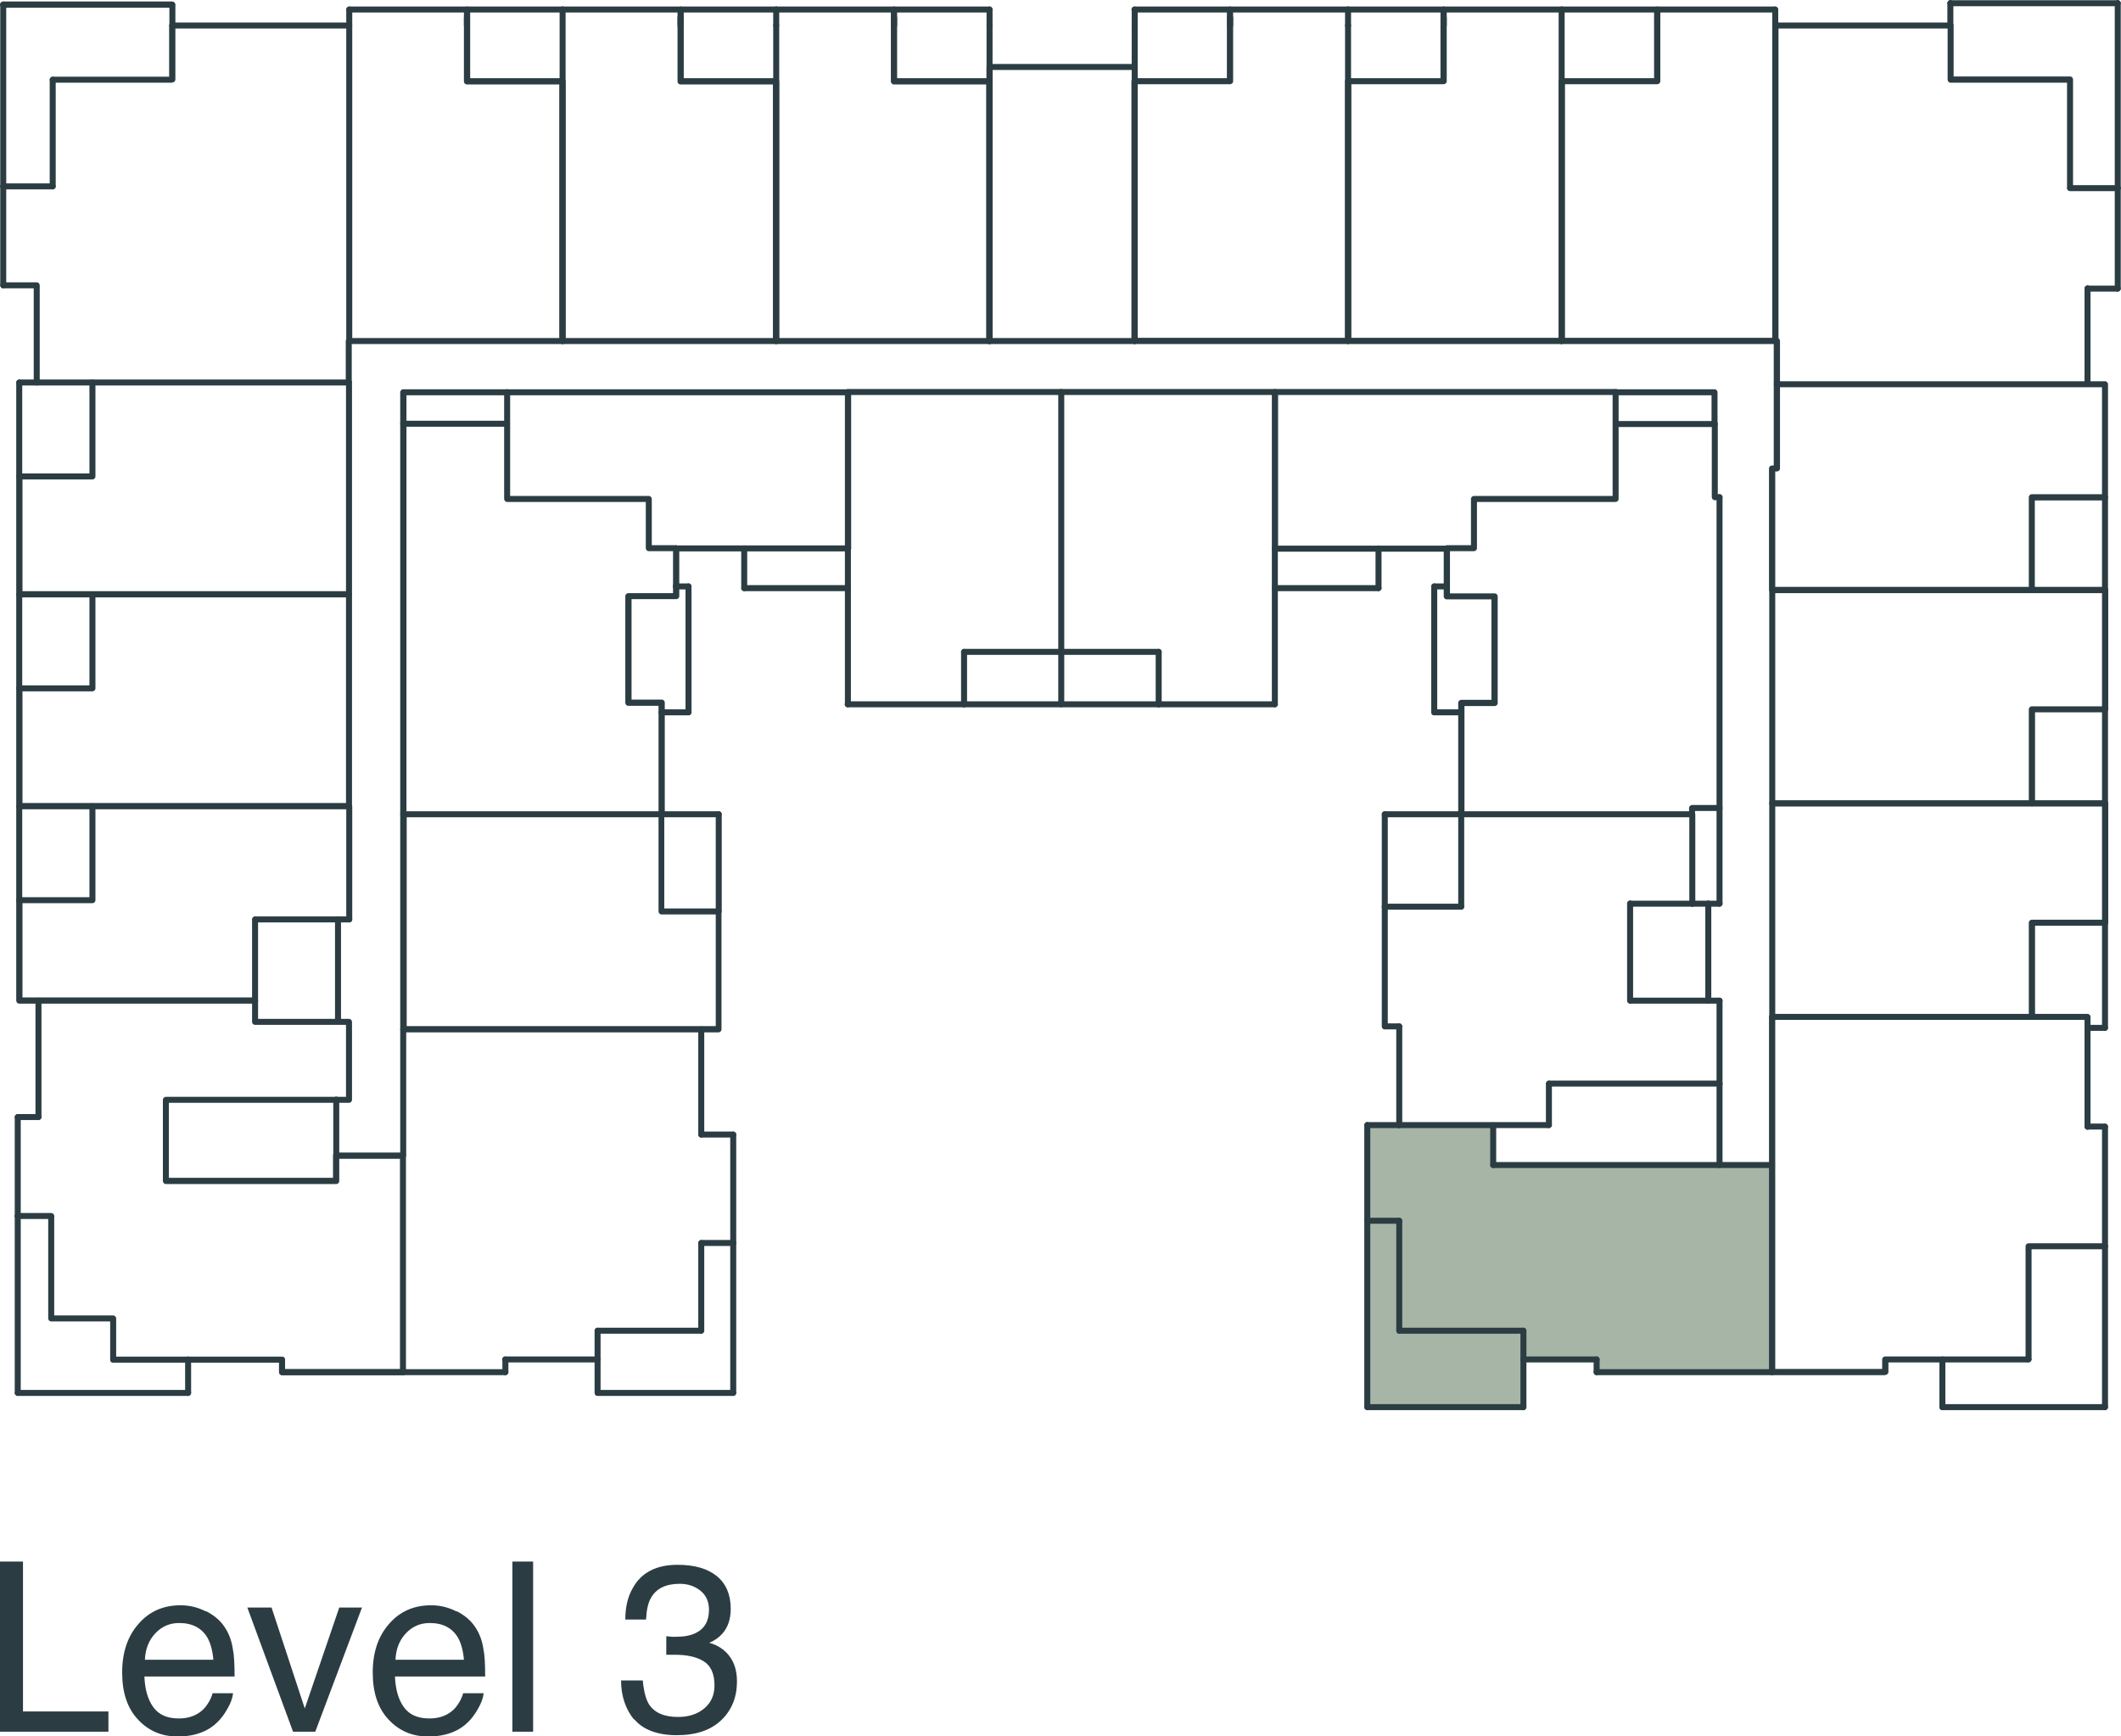 <?xml version="1.0" encoding="UTF-8"?> <svg xmlns="http://www.w3.org/2000/svg" id="Layer_2" viewBox="0 0 84.9 69.49"><defs><style> .cls-1 { fill: #2b3d43; } .cls-2 { fill: #a7b5a7; fill-rule: evenodd; } </style></defs><g id="Layer_1-2" data-name="Layer_1"><polygon class="cls-2" points="60.98 56.31 60.98 53.25 56.01 53.25 56.01 48.85 54.73 48.85 54.73 56.31 60.98 56.31"></polygon><polygon class="cls-2" points="60.98 53.25 60.98 54.4 63.91 54.4 63.91 54.91 70.93 54.91 70.93 46.62 59.77 46.62 59.77 45.03 54.73 45.03 54.73 48.85 56.01 48.85 56.01 53.25 60.98 53.25"></polygon><path class="cls-1" d="M81.2,54.53c-.07,0-.12-.06-.12-.12v-4.53c0-.07.06-.12.12-.12h3.06c.07,0,.12.06.12.12s-.06.12-.12.12h-2.94v4.4c0,.07-.06.12-.12.12Z"></path><path class="cls-1" d="M75.46,55.04h-4.53c-.07,0-.12-.06-.12-.12v-14.22c0-.07.06-.12.12-.12h12.63c.07,0,.12.06.12.12v4.4c0,.07-.06.12-.12.12s-.12-.06-.12-.12v-4.28h-12.38v13.97h4.28v-.38c0-.07.06-.12.12-.12h5.74c.07,0,.12.06.12.12s-.06.12-.12.12h-5.61v.38c0,.07-.06.12-.12.12Z"></path><path class="cls-1" d="M81.33,40.81c-.07,0-.12-.06-.12-.12v-3.76c0-.07.06-.12.12-.12h2.81v-4.53h-13.08v8.42c0,.07-.06.12-.12.12s-.12-.06-.12-.12v-8.55c0-.07.06-.12.12-.12h13.33c.07,0,.12.06.12.12v4.78c0,.07-.06.12-.12.12h-2.81v3.64c0,.07-.06.12-.12.12Z"></path><path class="cls-1" d="M81.33,32.27c-.07,0-.12-.06-.12-.12v-3.76c0-.07.06-.12.12-.12h2.81v-4.53h-13.08v8.42c0,.07-.06.12-.12.12s-.12-.06-.12-.12v-8.55c0-.07.06-.12.12-.12h13.33c.07,0,.12.06.12.12v4.78c0,.07-.06.12-.12.12h-2.81v3.64c0,.07-.06.12-.12.12Z"></path><path class="cls-1" d="M70.93,23.72c-.07,0-.12-.06-.12-.12v-4.85c0-.07.06-.12.12-.12h.07v-3.25c0-.07.06-.12.12-.12h13.14c.07,0,.12.06.12.12v4.53c0,.07-.06.12-.12.12h-2.81v3.51c0,.07-.06.12-.12.12s-.12-.06-.12-.12v-3.64c0-.07.06-.12.12-.12h2.81v-4.28h-12.89v3.25c0,.07-.06.12-.12.12h-.07v4.72c0,.07-.06.12-.12.12Z"></path><path class="cls-1" d="M83.56,15.49c-.07,0-.12-.06-.12-.12v-3.83c0-.07.06-.12.12-.12s.12.06.12.12v3.83c0,.07-.06.12-.12.12Z"></path><path class="cls-1" d="M71.12,15.49c-.07,0-.12-.06-.12-.12v-1.61s-.06-.06-.06-.11V1.02c0-.07.06-.12.12-.12h7.02c.07,0,.12.06.12.12v2.04h4.66c.07,0,.12.06.12.12v4.34c0,.07-.06.12-.12.12s-.12-.06-.12-.12V3.31h-4.66c-.07,0-.12-.06-.12-.12V1.14h-6.77v12.39s.06.06.06.11v1.72c0,.07-.06.12-.12.12Z"></path><path class="cls-1" d="M84.77.25h-6.7c-.07,0-.12-.06-.12-.12s.06-.12.12-.12h6.7c.07,0,.12.06.12.12s-.06.12-.12.12Z"></path><path class="cls-1" d="M78.07,1.14c-.07,0-.12-.06-.12-.12V.12c0-.07.06-.12.12-.12s.12.06.12.12v.89c0,.07-.06.12-.12.12Z"></path><path class="cls-1" d="M84.77,7.65c-.07,0-.12-.06-.12-.12V.12c0-.07.06-.12.12-.12s.12.06.12.12v7.4c0,.07-.06.12-.12.12Z"></path><path class="cls-1" d="M84.26,56.44c-.07,0-.12-.06-.12-.12v-6.44c0-.07.06-.12.12-.12s.12.06.12.12v6.44c0,.07-.06.12-.12.12Z"></path><path class="cls-1" d="M77.75,56.44c-.07,0-.12-.06-.12-.12v-1.91c0-.07.06-.12.12-.12s.12.06.12.12v1.91c0,.07-.06.12-.12.12Z"></path><path class="cls-1" d="M84.26,56.44h-6.51c-.07,0-.12-.06-.12-.12s.06-.12.12-.12h6.51c.07,0,.12.06.12.12s-.06.12-.12.12Z"></path><path class="cls-1" d="M45.42,13.77h-5.8c-.07,0-.12-.06-.12-.12s.06-.12.12-.12h5.8c.07,0,.12.06.12.12s-.06.12-.12.12Z"></path><path class="cls-1" d="M39.61,13.77c-.07,0-.12-.06-.12-.12V2.68c0-.07.06-.12.12-.12s.12.06.12.12v10.97c0,.07-.06.12-.12.12Z"></path><path class="cls-1" d="M45.42,2.8h-5.8c-.07,0-.12-.06-.12-.12s.06-.12.12-.12h5.8c.07,0,.12.06.12.12s-.06.12-.12.12Z"></path><path class="cls-1" d="M22.52,13.77c-.07,0-.12-.06-.12-.12V.38c0-.07.06-.12.12-.12s.12.06.12.12v13.27c0,.07-.06.12-.12.12Z"></path><path class="cls-1" d="M22.52,13.77h-8.55c-.07,0-.12-.06-.12-.12s.06-.12.12-.12h8.42V3.38h-3.7c-.07,0-.12-.06-.12-.12V.5h-4.59c-.07,0-.12-.06-.12-.12s.06-.12.12-.12h4.72c.07,0,.12.06.12.12v2.75h3.7c.07,0,.12.06.12.12v10.4c0,.07-.06.12-.12.12Z"></path><path class="cls-1" d="M13.98,13.77c-.07,0-.12-.06-.12-.12V1.02c0-.07.06-.12.12-.12s.12.06.12.12v12.63c0,.07-.06.12-.12.12Z"></path><path class="cls-1" d="M18.69,1.14c-.07,0-.12-.06-.12-.12v-.32c0-.07.06-.12.12-.12s.12.06.12.12v.32c0,.07-.06.12-.12.12Z"></path><path class="cls-1" d="M22.52.5h-3.83c-.07,0-.12-.06-.12-.12s.06-.12.12-.12h3.83c.07,0,.12.06.12.12s-.06.12-.12.12Z"></path><path class="cls-1" d="M6.9,3.31H2.11c-.07,0-.12-.06-.12-.12s.06-.12.12-.12h4.66V1.02c0-.07.06-.12.12-.12h7.08c.07,0,.12.06.12.12s-.06.12-.12.12h-6.95v2.04c0,.07-.06.12-.12.12Z"></path><path class="cls-1" d="M13.98,15.43H1.47c-.07,0-.12-.06-.12-.12v-3.77H.13c-.07,0-.12-.06-.12-.12s.06-.12.12-.12h1.34c.07,0,.12.06.12.12v3.77h12.25v-1.53c0-.07.06-.12.12-.12s.12.06.12.12v1.66c0,.07-.06.12-.12.12Z"></path><path class="cls-1" d="M6.9,1.14c-.07,0-.12-.06-.12-.12V.19c0-.07.06-.12.12-.12s.12.06.12.12v.83c0,.07-.06.12-.12.12Z"></path><path class="cls-1" d="M6.9.31H.13C.07.31,0,.26,0,.19S.07.06.13.06h6.76c.07,0,.12.06.12.12s-.06.12-.12.12Z"></path><path class="cls-1" d="M13.98,23.91H.77c-.07,0-.12-.06-.12-.12v-4.72c0-.07.06-.12.12-.12h2.81v-3.64c0-.07.06-.12.12-.12s.12.06.12.12v3.76c0,.07-.06.12-.12.12H.9v4.47h12.95v-8.36c0-.07.06-.12.12-.12s.12.06.12.12v8.48c0,.07-.06.12-.12.12Z"></path><path class="cls-1" d="M13.98,32.39H.77c-.07,0-.12-.06-.12-.12v-4.72c0-.07.06-.12.12-.12h2.81v-3.64c0-.07.06-.12.12-.12s.12.06.12.12v3.76c0,.07-.06.12-.12.12H.9v4.47h12.95v-8.36c0-.07.06-.12.12-.12s.12.06.12.12v8.48c0,.07-.06.12-.12.12Z"></path><path class="cls-1" d="M13.98,36.92c-.07,0-.12-.06-.12-.12v-4.53c0-.07.06-.12.12-.12s.12.06.12.12v4.53c0,.07-.06.12-.12.12Z"></path><path class="cls-1" d="M10.21,40.17H.77c-.07,0-.12-.06-.12-.12v-4.02c0-.07.06-.12.12-.12h2.81v-3.64c0-.07.06-.12.12-.12s.12.06.12.12v3.76c0,.07-.06.12-.12.12H.9v3.77h9.31c.07,0,.12.06.12.12s-.06.12-.12.12Z"></path><path class="cls-1" d="M10.21,40.17c-.07,0-.12-.06-.12-.12v-3.25c0-.07.06-.12.12-.12s.12.06.12.12v3.25c0,.07-.06.12-.12.12Z"></path><path class="cls-1" d="M13.98,36.92h-3.76c-.07,0-.12-.06-.12-.12s.06-.12.12-.12h3.76c.07,0,.12.06.12.12s-.06.12-.12.12Z"></path><path class="cls-1" d="M1.54,44.83c-.07,0-.12-.06-.12-.12v-4.66c0-.07.06-.12.12-.12s.12.06.12.12v4.66c0,.07-.06.12-.12.12Z"></path><path class="cls-1" d="M16.14,55.04h-4.85c-.07,0-.12-.06-.12-.12v-.38h-6.64c-.07,0-.12-.06-.12-.12v-1.53h-2.36c-.07,0-.12-.06-.12-.12v-4.08c0-.07.06-.12.12-.12s.12.06.12.12v3.96h2.36c.07,0,.12.06.12.12v1.53h6.64c.07,0,.12.06.12.12v.38h4.6v-8.42h-2.43v.89c0,.07-.06.12-.12.12h-6.82c-.07,0-.12-.06-.12-.12v-3.25c0-.07.06-.12.12-.12h7.21v-2.88h-3.64c-.07,0-.12-.06-.12-.12v-.83c0-.07.06-.12.12-.12s.12.06.12.12v.71h3.64c.07,0,.12.06.12.12v3.12c0,.07-.06.12-.12.12h-7.21v3h6.57v-.89c0-.07.06-.12.12-.12h2.68c.07,0,.12.06.12.12v8.67c0,.07-.06.12-.12.12Z"></path><path class="cls-1" d="M13.46,46.36c-.07,0-.12-.06-.12-.12v-2.23c0-.07.06-.12.12-.12s.12.06.12.12v2.23c0,.07-.06.12-.12.12Z"></path><path class="cls-1" d="M16.14,46.36c-.07,0-.12-.06-.12-.12v-5.04c0-.07.06-.12.12-.12s.12.06.12.12v5.04c0,.07-.06.12-.12.12Z"></path><path class="cls-1" d="M16.14,55.04h-4.85c-.07,0-.12-.06-.12-.12v-.38h-6.64c-.07,0-.12-.06-.12-.12s.06-.12.12-.12h6.76c.07,0,.12.06.12.12v.38h4.72c.07,0,.12.06.12.12s-.06.12-.12.12Z"></path><path class="cls-1" d="M20.23,55.04h-4.08c-.07,0-.12-.06-.12-.12s.06-.12.12-.12h4.08c.07,0,.12.06.12.12s-.06.12-.12.12Z"></path><path class="cls-1" d="M20.23,55.04c-.07,0-.12-.06-.12-.12v-.51c0-.07.06-.12.12-.12s.12.06.12.12v.51c0,.07-.06.12-.12.12Z"></path><path class="cls-1" d="M23.92,54.53h-3.7c-.07,0-.12-.06-.12-.12s.06-.12.12-.12h3.7c.07,0,.12.06.12.12s-.06.12-.12.12Z"></path><path class="cls-1" d="M23.92,54.53c-.07,0-.12-.06-.12-.12v-1.15c0-.07.06-.12.12-.12s.12.06.12.12v1.15c0,.07-.06.12-.12.12Z"></path><path class="cls-1" d="M28.07,53.38h-4.15c-.07,0-.12-.06-.12-.12s.06-.12.12-.12h4.15c.07,0,.12.06.12.12s-.06.12-.12.12Z"></path><path class="cls-1" d="M28.07,53.38c-.07,0-.12-.06-.12-.12v-3.51c0-.07.06-.12.12-.12s.12.06.12.12v3.51c0,.07-.06.12-.12.12Z"></path><path class="cls-1" d="M28.77,41.32h-12.63c-.07,0-.12-.06-.12-.12v-8.61c0-.07.06-.12.12-.12h10.33c.07,0,.12.06.12.12v3.77h2.17c.07,0,.12.06.12.12v4.72c0,.07-.06.12-.12.12ZM16.27,41.07h12.38v-4.47h-2.17c-.07,0-.12-.06-.12-.12v-3.77h-10.08v8.36Z"></path><path class="cls-1" d="M26.48,32.71c-.07,0-.12-.06-.12-.12v-4.34h-1.21c-.07,0-.12-.06-.12-.12v-4.27c0-.07.06-.12.12-.12h1.79v-1.79c0-.07.06-.12.12-.12h6.89c.07,0,.12.06.12.12s-.06.12-.12.12h-6.76v1.79c0,.07-.06.12-.12.12h-1.79v4.02h1.21c.07,0,.12.06.12.12v4.46c0,.07-.06.12-.12.12Z"></path><path class="cls-1" d="M27.05,22.06h-1.08c-.07,0-.12-.06-.12-.12v-1.85h-5.55c-.07,0-.12-.06-.12-.12v-4.27c0-.07.06-.12.12-.12s.12.06.12.12v4.15h5.55c.07,0,.12.06.12.12v1.85h.96c.07,0,.12.06.12.12s-.06.12-.12.12Z"></path><path class="cls-1" d="M16.14,32.71c-.07,0-.12-.06-.12-.12v-15.63c0-.07.06-.12.12-.12h4.15c.07,0,.12.06.12.12s-.06.12-.12.12h-4.02v15.5c0,.07-.06.12-.12.12Z"></path><path class="cls-1" d="M16.14,17.09c-.07,0-.12-.06-.12-.12v-1.27c0-.07.06-.12.12-.12h4.15c.07,0,.12.06.12.12s-.06.12-.12.12h-4.02v1.15c0,.07-.06.12-.12.12Z"></path><path class="cls-1" d="M33.94,22.06c-.07,0-.12-.06-.12-.12v-6.12h-13.52c-.07,0-.12-.06-.12-.12s.06-.12.12-.12h13.65c.07,0,.12.06.12.12v6.25c0,.07-.06.12-.12.12Z"></path><path class="cls-1" d="M38.59,28.31c-.07,0-.12-.06-.12-.12v-2.1c0-.07.06-.12.12-.12s.12.06.12.12v2.1c0,.07-.06.12-.12.12Z"></path><path class="cls-1" d="M42.48,26.21h-3.89c-.07,0-.12-.06-.12-.12s.06-.12.12-.12h3.89c.07,0,.12.06.12.12s-.06.12-.12.12Z"></path><path class="cls-1" d="M42.48,26.21c-.07,0-.12-.06-.12-.12v-10.4c0-.07.06-.12.12-.12s.12.06.12.12v10.4c0,.07-.06.12-.12.12Z"></path><path class="cls-1" d="M13.53,41c-.07,0-.12-.06-.12-.12v-4.08c0-.07.06-.12.12-.12s.12.06.12.12v4.08c0,.07-.06.12-.12.12Z"></path><path class="cls-1" d="M28.07,45.53c-.07,0-.12-.06-.12-.12v-4.21c0-.07.06-.12.12-.12s.12.06.12.12v4.21c0,.07-.06.12-.12.12Z"></path><path class="cls-1" d="M58.49,32.71c-.07,0-.12-.06-.12-.12v-4.46c0-.07.06-.12.12-.12h1.21v-4.02h-1.79c-.07,0-.12-.06-.12-.12v-1.79h-6.76c-.07,0-.12-.06-.12-.12s.06-.12.12-.12h6.89c.07,0,.12.06.12.12v1.79h1.79c.07,0,.12.06.12.12v4.27c0,.07-.06.12-.12.12h-1.21v4.34c0,.07-.06.12-.12.12Z"></path><path class="cls-1" d="M59,22.06h-1.08c-.07,0-.12-.06-.12-.12s.06-.12.12-.12h.96v-1.85c0-.07.06-.12.12-.12h5.55v-4.15c0-.07.06-.12.12-.12s.12.06.12.12v4.27c0,.07-.06.12-.12.12h-5.55v1.85c0,.07-.06.12-.12.12Z"></path><path class="cls-1" d="M68.83,32.46c-.07,0-.12-.06-.12-.12v-12.44c0-.07.06-.12.12-.12s.12.06.12.12v12.44c0,.07-.06.12-.12.12Z"></path><path class="cls-1" d="M68.63,17.09h-3.95c-.07,0-.12-.06-.12-.12s.06-.12.12-.12h3.95c.07,0,.12.06.12.12s-.06.12-.12.12Z"></path><path class="cls-1" d="M68.63,17.09c-.07,0-.12-.06-.12-.12v-1.15h-3.83c-.07,0-.12-.06-.12-.12s.06-.12.12-.12h3.95c.07,0,.12.06.12.12v1.27c0,.07-.06.12-.12.12Z"></path><path class="cls-1" d="M51.03,22.06c-.07,0-.12-.06-.12-.12v-6.25c0-.07.06-.12.12-.12h13.65c.07,0,.12.06.12.12s-.06.12-.12.12h-13.52v6.12c0,.07-.06.12-.12.12Z"></path><path class="cls-1" d="M68.83,20.02h-.19c-.07,0-.12-.06-.12-.12v-2.93c0-.07.06-.12.12-.12s.12.06.12.12v2.81h.07c.07,0,.12.06.12.12s-.06.12-.12.12Z"></path><path class="cls-1" d="M67.74,32.71h-9.25c-.07,0-.12-.06-.12-.12s.06-.12.12-.12h9.12v-.13c0-.07.06-.12.12-.12h1.08c.07,0,.12.06.12.12s-.06.12-.12.12h-.96v.13c0,.07-.06.12-.12.12Z"></path><path class="cls-1" d="M58.49,36.41c-.07,0-.12-.06-.12-.12v-3.8c0-.07.06-.12.12-.12s.12.06.12.12v3.8c0,.07-.06.12-.12.12Z"></path><path class="cls-1" d="M58.49,36.41h-3.06c-.07,0-.12-.06-.12-.12s.06-.12.12-.12h3.06c.07,0,.12.06.12.12s-.06.12-.12.12Z"></path><path class="cls-1" d="M55.43,41.2c-.07,0-.12-.06-.12-.12v-4.78c0-.07.06-.12.12-.12s.12.06.12.12v4.78c0,.07-.06.12-.12.12Z"></path><path class="cls-1" d="M56.01,41.2h-.57c-.07,0-.12-.06-.12-.12s.06-.12.12-.12h.57c.07,0,.12.06.12.12s-.06.12-.12.12Z"></path><path class="cls-1" d="M56.01,45.15c-.07,0-.12-.06-.12-.12v-3.95c0-.07.06-.12.12-.12s.12.06.12.12v3.95c0,.07-.06.12-.12.12Z"></path><path class="cls-1" d="M56.01,53.38c-.07,0-.12-.06-.12-.12v-4.4c0-.07.06-.12.12-.12s.12.06.12.12v4.4c0,.07-.06.12-.12.12Z"></path><path class="cls-1" d="M60.98,53.38h-4.97c-.07,0-.12-.06-.12-.12s.06-.12.12-.12h4.97c.07,0,.12.06.12.12s-.06.12-.12.12Z"></path><path class="cls-1" d="M63.91,55.04c-.07,0-.12-.06-.12-.12v-.51c0-.07.06-.12.12-.12s.12.06.12.12v.51c0,.07-.06.12-.12.12Z"></path><path class="cls-1" d="M70.93,55.04h-7.02c-.07,0-.12-.06-.12-.12s.06-.12.12-.12h7.02c.07,0,.12.06.12.12s-.06.12-.12.12Z"></path><path class="cls-1" d="M70.93,46.75h-11.16c-.07,0-.12-.06-.12-.12s.06-.12.12-.12h11.16c.07,0,.12.06.12.12s-.06.12-.12.12Z"></path><path class="cls-1" d="M68.83,36.29c-.07,0-.12-.06-.12-.12v-3.83c0-.07.06-.12.12-.12s.12.06.12.12v3.83c0,.07-.06.12-.12.12Z"></path><path class="cls-1" d="M68.83,36.29h-1.08c-.07,0-.12-.06-.12-.12s.06-.12.12-.12h1.08c.07,0,.12.06.12.12s-.06.12-.12.12Z"></path><path class="cls-1" d="M67.74,36.29c-.07,0-.12-.06-.12-.12v-3.57c0-.07.06-.12.12-.12s.12.06.12.12v3.57c0,.07-.06.12-.12.12Z"></path><path class="cls-1" d="M67.74,36.29h-2.49c-.07,0-.12-.06-.12-.12s.06-.12.12-.12h2.49c.07,0,.12.06.12.12s-.06.12-.12.12Z"></path><path class="cls-1" d="M65.25,40.17c-.07,0-.12-.06-.12-.12v-3.89c0-.07.06-.12.12-.12s.12.06.12.12v3.89c0,.07-.06.12-.12.12Z"></path><path class="cls-1" d="M68.83,40.17h-3.57c-.07,0-.12-.06-.12-.12s.06-.12.12-.12h3.57c.07,0,.12.06.12.12s-.06.12-.12.12Z"></path><path class="cls-1" d="M68.83,43.49c-.07,0-.12-.06-.12-.12v-3.32c0-.07.06-.12.12-.12s.12.06.12.12v3.32c0,.07-.06.12-.12.12Z"></path><path class="cls-1" d="M68.83,46.75c-.07,0-.12-.06-.12-.12v-3.25c0-.07.06-.12.12-.12s.12.06.12.12v3.25c0,.07-.06.12-.12.12Z"></path><path class="cls-1" d="M68.83,43.49h-6.82c-.07,0-.12-.06-.12-.12s.06-.12.12-.12h6.82c.07,0,.12.06.12.12s-.06.12-.12.12Z"></path><path class="cls-1" d="M62,45.15c-.07,0-.12-.06-.12-.12v-1.66c0-.07.06-.12.12-.12s.12.06.12.12v1.66c0,.07-.06.12-.12.12Z"></path><path class="cls-1" d="M62,45.15h-6c-.07,0-.12-.06-.12-.12s.06-.12.12-.12h6c.07,0,.12.06.12.12s-.06.12-.12.12Z"></path><path class="cls-1" d="M68.38,40.17c-.07,0-.12-.06-.12-.12v-3.89c0-.07.06-.12.12-.12s.12.06.12.12v3.89c0,.07-.06.12-.12.12Z"></path><path class="cls-1" d="M60.98,56.44c-.07,0-.12-.06-.12-.12v-1.91c0-.07.06-.12.12-.12s.12.06.12.12v1.91c0,.07-.06.12-.12.12Z"></path><path class="cls-1" d="M23.92,55.87c-.07,0-.12-.06-.12-.12v-1.34c0-.07.06-.12.12-.12s.12.06.12.12v1.34c0,.07-.06.12-.12.12Z"></path><path class="cls-1" d="M51.03,15.81h-17.09c-.07,0-.12-.06-.12-.12s.06-.12.12-.12h17.09c.07,0,.12.06.12.12s-.06.12-.12.12Z"></path><path class="cls-1" d="M28.77,36.6c-.07,0-.12-.06-.12-.12v-3.89c0-.07.06-.12.12-.12s.12.06.12.12v3.89c0,.07-.06.12-.12.12Z"></path><path class="cls-1" d="M28.77,32.71h-2.3c-.07,0-.12-.06-.12-.12s.06-.12.12-.12h2.3c.07,0,.12.06.12.12s-.06.12-.12.12Z"></path><path class="cls-1" d="M29.35,45.53h-1.28c-.07,0-.12-.06-.12-.12s.06-.12.12-.12h1.28c.07,0,.12.06.12.12s-.06.12-.12.12Z"></path><path class="cls-1" d="M29.35,49.87c-.07,0-.12-.06-.12-.12v-4.34c0-.07.06-.12.12-.12s.12.06.12.12v4.34c0,.07-.06.12-.12.12Z"></path><path class="cls-1" d="M29.35,49.87h-1.28c-.07,0-.12-.06-.12-.12s.06-.12.12-.12h1.28c.07,0,.12.06.12.12s-.06.12-.12.12Z"></path><path class="cls-1" d="M29.35,55.87h-5.42c-.07,0-.12-.06-.12-.12s.06-.12.12-.12h5.42c.07,0,.12.06.12.12s-.06.12-.12.12Z"></path><path class="cls-1" d="M29.35,55.87c-.07,0-.12-.06-.12-.12v-6c0-.07.06-.12.12-.12s.12.06.12.12v6c0,.07-.06.12-.12.12Z"></path><path class="cls-1" d="M2.05,48.79H.71c-.07,0-.12-.06-.12-.12s.06-.12.12-.12h1.34c.07,0,.12.06.12.12s-.06.12-.12.12Z"></path><path class="cls-1" d="M.71,48.79c-.07,0-.12-.06-.12-.12v-3.96c0-.07.06-.12.12-.12s.12.06.12.12v3.96c0,.07-.06.12-.12.12Z"></path><path class="cls-1" d="M1.54,44.83h-.83c-.07,0-.12-.06-.12-.12s.06-.12.12-.12h.83c.07,0,.12.06.12.12s-.06.12-.12.12Z"></path><path class="cls-1" d="M7.53,55.87H.71c-.07,0-.12-.06-.12-.12s.06-.12.12-.12h6.82c.07,0,.12.06.12.12s-.06.12-.12.12Z"></path><path class="cls-1" d="M7.53,55.87c-.07,0-.12-.06-.12-.12v-1.34c0-.07.06-.12.12-.12s.12.06.12.12v1.34c0,.07-.06.12-.12.12Z"></path><path class="cls-1" d="M.71,55.87c-.07,0-.12-.06-.12-.12v-7.08c0-.07.06-.12.12-.12s.12.06.12.12v7.08c0,.07-.06.12-.12.12Z"></path><path class="cls-1" d="M.77,36.16c-.07,0-.12-.06-.12-.12v-3.76c0-.07.06-.12.12-.12s.12.06.12.12v3.76c0,.07-.06.12-.12.12Z"></path><path class="cls-1" d="M.77,27.67c-.07,0-.12-.06-.12-.12v-3.76c0-.07.06-.12.12-.12s.12.06.12.12v3.76c0,.07-.06.12-.12.12Z"></path><path class="cls-1" d="M.77,19.19c-.07,0-.12-.06-.12-.12v-3.76c0-.07.06-.12.12-.12s.12.06.12.12v3.76c0,.07-.06.12-.12.12Z"></path><path class="cls-1" d="M1.47,15.43h-.7c-.07,0-.12-.06-.12-.12s.06-.12.12-.12h.7c.07,0,.12.06.12.12s-.06.12-.12.12Z"></path><path class="cls-1" d="M.13,11.54c-.07,0-.12-.06-.12-.12v-3.96c0-.07.06-.12.12-.12s.12.06.12.12v3.96c0,.07-.06.12-.12.12Z"></path><path class="cls-1" d="M2.11,7.58H.13c-.07,0-.12-.06-.12-.12s.06-.12.12-.12h1.98c.07,0,.12.06.12.12s-.06.12-.12.12Z"></path><path class="cls-1" d="M2.11,7.58c-.07,0-.12-.06-.12-.12V3.19c0-.07.06-.12.12-.12s.12.06.12.12v4.27c0,.07-.06.12-.12.12Z"></path><path class="cls-1" d="M.13,7.58c-.07,0-.12-.06-.12-.12V.19C0,.12.07.06.13.06s.12.06.12.12v7.27c0,.07-.06.12-.12.12Z"></path><path class="cls-1" d="M13.98,1.14c-.07,0-.12-.06-.12-.12V.38c0-.07.06-.12.12-.12s.12.06.12.12v.64c0,.07-.06.12-.12.12Z"></path><path class="cls-1" d="M31.07,13.77c-.07,0-.12-.06-.12-.12V1.02c0-.07.06-.12.12-.12s.12.06.12.12v12.63c0,.07-.06.12-.12.12Z"></path><path class="cls-1" d="M31.07,13.77h-8.55c-.07,0-.12-.06-.12-.12s.06-.12.12-.12h8.42V3.38h-3.7c-.07,0-.12-.06-.12-.12V.5h-4.59c-.07,0-.12-.06-.12-.12s.06-.12.12-.12h4.72c.07,0,.12.06.12.12v2.75h3.7c.07,0,.12.06.12.12v10.4c0,.07-.06.12-.12.12Z"></path><path class="cls-1" d="M27.24,1.14c-.07,0-.12-.06-.12-.12v-.32c0-.07.06-.12.12-.12s.12.06.12.12v.32c0,.07-.06.12-.12.12Z"></path><path class="cls-1" d="M31.07.5h-3.83c-.07,0-.12-.06-.12-.12s.06-.12.12-.12h3.83c.07,0,.12.06.12.12s-.06.12-.12.12Z"></path><path class="cls-1" d="M31.07,1.14c-.07,0-.12-.06-.12-.12V.38c0-.07.06-.12.12-.12s.12.06.12.12v.64c0,.07-.06.12-.12.12Z"></path><path class="cls-1" d="M39.61,13.77c-.07,0-.12-.06-.12-.12V1.02c0-.07.06-.12.12-.12s.12.06.12.12v12.63c0,.07-.06.12-.12.12Z"></path><path class="cls-1" d="M39.61,13.77h-8.55c-.07,0-.12-.06-.12-.12s.06-.12.12-.12h8.42V3.38h-3.7c-.07,0-.12-.06-.12-.12V.5h-4.59c-.07,0-.12-.06-.12-.12s.06-.12.12-.12h4.72c.07,0,.12.06.12.12v2.75h3.7c.07,0,.12.06.12.12v10.4c0,.07-.06.12-.12.12Z"></path><path class="cls-1" d="M35.79,1.14c-.07,0-.12-.06-.12-.12v-.32c0-.07.06-.12.12-.12s.12.06.12.12v.32c0,.07-.06.12-.12.12Z"></path><path class="cls-1" d="M39.61.5h-3.83c-.07,0-.12-.06-.12-.12s.06-.12.12-.12h3.83c.07,0,.12.06.12.12s-.06.12-.12.12Z"></path><path class="cls-1" d="M39.61,1.14c-.07,0-.12-.06-.12-.12V.38c0-.07.06-.12.12-.12s.12.06.12.12v.64c0,.07-.06.12-.12.12Z"></path><path class="cls-1" d="M62.51,13.77c-.07,0-.12-.06-.12-.12V.38c0-.07.06-.12.12-.12s.12.06.12.12v13.27c0,.07-.06.12-.12.12Z"></path><path class="cls-1" d="M71.06,13.77h-8.55c-.07,0-.12-.06-.12-.12V3.25c0-.07.06-.12.12-.12h3.7V.38c0-.07.06-.12.12-.12h4.72c.07,0,.12.06.12.12s-.06.12-.12.12h-4.59v2.75c0,.07-.06.12-.12.12h-3.7v10.15h8.42c.07,0,.12.06.12.12s-.06.12-.12.12Z"></path><path class="cls-1" d="M66.34,1.14c-.07,0-.12-.06-.12-.12v-.32c0-.07.06-.12.12-.12s.12.06.12.12v.32c0,.07-.06.12-.12.12Z"></path><path class="cls-1" d="M66.34.5h-3.83c-.07,0-.12-.06-.12-.12s.06-.12.12-.12h3.83c.07,0,.12.06.12.12s-.06.12-.12.12Z"></path><path class="cls-1" d="M71.06,1.14c-.07,0-.12-.06-.12-.12V.38c0-.07.06-.12.12-.12s.12.06.12.12v.64c0,.07-.06.12-.12.12Z"></path><path class="cls-1" d="M53.96,13.77c-.07,0-.12-.06-.12-.12V1.02c0-.07.06-.12.12-.12s.12.06.12.12v12.63c0,.07-.06.12-.12.12Z"></path><path class="cls-1" d="M62.51,13.77h-8.55c-.07,0-.12-.06-.12-.12V3.25c0-.07.06-.12.12-.12h3.7V.38c0-.07.06-.12.12-.12h4.72c.07,0,.12.06.12.12s-.06.12-.12.12h-4.59v2.75c0,.07-.06.12-.12.12h-3.7v10.15h8.42c.07,0,.12.06.12.12s-.06.12-.12.12Z"></path><path class="cls-1" d="M57.79,1.14c-.07,0-.12-.06-.12-.12v-.32c0-.07.06-.12.12-.12s.12.06.12.12v.32c0,.07-.06.12-.12.12Z"></path><path class="cls-1" d="M57.79.5h-3.83c-.07,0-.12-.06-.12-.12s.06-.12.12-.12h3.83c.07,0,.12.06.12.12s-.06.12-.12.12Z"></path><path class="cls-1" d="M53.96,1.14c-.07,0-.12-.06-.12-.12V.38c0-.07.06-.12.12-.12s.12.06.12.12v.64c0,.07-.06.12-.12.12Z"></path><path class="cls-1" d="M45.42,13.77c-.07,0-.12-.06-.12-.12V1.02c0-.07.06-.12.12-.12s.12.06.12.12v12.63c0,.07-.06.12-.12.12Z"></path><path class="cls-1" d="M53.96,13.77h-8.55c-.07,0-.12-.06-.12-.12V3.25c0-.07.06-.12.12-.12h3.7V.38c0-.07.06-.12.12-.12h4.72c.07,0,.12.06.12.12s-.06.12-.12.12h-4.59v2.75c0,.07-.06.12-.12.12h-3.7v10.15h8.42c.07,0,.12.06.12.12s-.06.12-.12.12Z"></path><path class="cls-1" d="M49.24,1.14c-.07,0-.12-.06-.12-.12v-.32c0-.07.06-.12.12-.12s.12.06.12.12v.32c0,.07-.06.12-.12.12Z"></path><path class="cls-1" d="M49.24.5h-3.83c-.07,0-.12-.06-.12-.12s.06-.12.12-.12h3.83c.07,0,.12.06.12.12s-.06.12-.12.12Z"></path><path class="cls-1" d="M45.42,1.14c-.07,0-.12-.06-.12-.12V.38c0-.07.06-.12.12-.12s.12.06.12.12v.64c0,.07-.06.12-.12.12Z"></path><path class="cls-1" d="M27.56,28.63h-1.08c-.07,0-.12-.06-.12-.12s.06-.12.12-.12h1.08c.07,0,.12.06.12.12s-.06.12-.12.12Z"></path><path class="cls-1" d="M27.56,28.63c-.07,0-.12-.06-.12-.12v-5.04c0-.07.06-.12.12-.12s.12.06.12.12v5.04c0,.07-.06.12-.12.12Z"></path><path class="cls-1" d="M27.56,23.59h-.51c-.07,0-.12-.06-.12-.12s.06-.12.12-.12h.51c.07,0,.12.06.12.12s-.06.12-.12.12Z"></path><path class="cls-1" d="M38.59,28.31h-4.66c-.07,0-.12-.06-.12-.12s.06-.12.12-.12h4.66c.07,0,.12.06.12.12s-.06.12-.12.12Z"></path><path class="cls-1" d="M33.94,28.31c-.07,0-.12-.06-.12-.12v-6.25c0-.07.06-.12.12-.12s.12.06.12.12v6.25c0,.07-.06.12-.12.12Z"></path><path class="cls-1" d="M46.38,28.31c-.07,0-.12-.06-.12-.12v-2.1c0-.07.06-.12.12-.12s.12.06.12.12v2.1c0,.07-.06.12-.12.12Z"></path><path class="cls-1" d="M46.38,26.21h-3.89c-.07,0-.12-.06-.12-.12s.06-.12.12-.12h3.89c.07,0,.12.06.12.12s-.06.12-.12.12Z"></path><path class="cls-1" d="M51.03,28.31h-4.66c-.07,0-.12-.06-.12-.12s.06-.12.12-.12h4.66c.07,0,.12.06.12.12s-.06.12-.12.12Z"></path><path class="cls-1" d="M51.03,28.31c-.07,0-.12-.06-.12-.12v-6.25c0-.07.06-.12.12-.12s.12.06.12.12v6.25c0,.07-.06.12-.12.12Z"></path><path class="cls-1" d="M58.49,28.63h-1.08c-.07,0-.12-.06-.12-.12s.06-.12.12-.12h1.08c.07,0,.12.06.12.12s-.06.12-.12.12Z"></path><path class="cls-1" d="M57.41,28.63c-.07,0-.12-.06-.12-.12v-5.04c0-.07.06-.12.12-.12s.12.06.12.12v5.04c0,.07-.06.12-.12.12Z"></path><path class="cls-1" d="M57.92,23.59h-.51c-.07,0-.12-.06-.12-.12s.06-.12.12-.12h.51c.07,0,.12.06.12.12s-.06.12-.12.12Z"></path><path class="cls-1" d="M46.38,28.31h-7.78c-.07,0-.12-.06-.12-.12s.06-.12.12-.12h7.78c.07,0,.12.06.12.12s-.06.12-.12.12Z"></path><path class="cls-1" d="M42.48,28.31c-.07,0-.12-.06-.12-.12v-2.1c0-.07.06-.12.12-.12s.12.06.12.12v2.1c0,.07-.06.12-.12.12Z"></path><path class="cls-1" d="M84.77,11.67h-1.21c-.07,0-.12-.06-.12-.12s.06-.12.12-.12h1.21c.07,0,.12.06.12.12s-.06.12-.12.12Z"></path><path class="cls-1" d="M84.77,11.67c-.07,0-.12-.06-.12-.12v-4.02c0-.07.06-.12.12-.12s.12.06.12.12v4.02c0,.07-.06.12-.12.12Z"></path><path class="cls-1" d="M84.77,7.65h-1.91c-.07,0-.12-.06-.12-.12s.06-.12.12-.12h1.91c.07,0,.12.06.12.12s-.06.12-.12.12Z"></path><path class="cls-1" d="M84.26,23.72c-.07,0-.12-.06-.12-.12v-3.7c0-.07.06-.12.12-.12s.12.06.12.12v3.7c0,.07-.06.12-.12.12Z"></path><path class="cls-1" d="M84.26,32.27c-.07,0-.12-.06-.12-.12v-3.76c0-.07.06-.12.12-.12s.12.06.12.12v3.76c0,.07-.06.12-.12.12Z"></path><path class="cls-1" d="M84.26,41.26c-.07,0-.12-.06-.12-.12v-4.21c0-.07.06-.12.12-.12s.12.06.12.12v4.21c0,.07-.06.12-.12.12Z"></path><path class="cls-1" d="M84.26,41.26h-.7c-.07,0-.12-.06-.12-.12s.06-.12.12-.12h.7c.07,0,.12.06.12.12s-.06.12-.12.12Z"></path><path class="cls-1" d="M84.26,45.21h-.7c-.07,0-.12-.06-.12-.12s.06-.12.12-.12h.7c.07,0,.12.06.12.12s-.06.12-.12.12Z"></path><path class="cls-1" d="M84.26,50c-.07,0-.12-.06-.12-.12v-4.78c0-.07.06-.12.12-.12s.12.06.12.12v4.78c0,.07-.06.12-.12.12Z"></path><path class="cls-1" d="M56.01,45.15h-1.28c-.07,0-.12-.06-.12-.12s.06-.12.12-.12h1.28c.07,0,.12.06.12.12s-.06.12-.12.12Z"></path><path class="cls-1" d="M54.73,48.98c-.07,0-.12-.06-.12-.12v-3.83c0-.07.06-.12.12-.12s.12.06.12.12v3.83c0,.07-.06.12-.12.12Z"></path><path class="cls-1" d="M56.01,48.98h-1.28c-.07,0-.12-.06-.12-.12s.06-.12.12-.12h1.28c.07,0,.12.06.12.12s-.06.12-.12.12Z"></path><path class="cls-1" d="M59.77,46.75c-.07,0-.12-.06-.12-.12v-1.59c0-.07.06-.12.12-.12s.12.06.12.12v1.59c0,.07-.06.12-.12.12Z"></path><path class="cls-1" d="M63.91,54.53h-2.93c-.07,0-.12-.06-.12-.12s.06-.12.12-.12h2.93c.07,0,.12.06.12.12s-.06.12-.12.12Z"></path><path class="cls-1" d="M60.98,54.53c-.07,0-.12-.06-.12-.12v-1.15c0-.07.06-.12.12-.12s.12.06.12.12v1.15c0,.07-.06.12-.12.12Z"></path><path class="cls-1" d="M60.98,56.44h-6.25c-.07,0-.12-.06-.12-.12s.06-.12.12-.12h6.25c.07,0,.12.06.12.12s-.06.12-.12.12Z"></path><path class="cls-1" d="M54.73,56.44c-.07,0-.12-.06-.12-.12v-7.46c0-.07.06-.12.12-.12s.12.06.12.12v7.46c0,.07-.06.12-.12.12Z"></path><path class="cls-1" d="M29.79,23.66c-.07,0-.12-.06-.12-.12v-1.59c0-.07.06-.12.12-.12s.12.06.12.12v1.59c0,.07-.06.12-.12.12Z"></path><path class="cls-1" d="M33.94,23.66h-4.15c-.07,0-.12-.06-.12-.12s.06-.12.12-.12h4.15c.07,0,.12.06.12.12s-.06.12-.12.12Z"></path><path class="cls-1" d="M55.18,23.66c-.07,0-.12-.06-.12-.12v-1.59c0-.07.06-.12.12-.12s.12.06.12.12v1.59c0,.07-.06.12-.12.12Z"></path><path class="cls-1" d="M55.18,23.66h-4.15c-.07,0-.12-.06-.12-.12s.06-.12.12-.12h4.15c.07,0,.12.06.12.12s-.06.12-.12.12Z"></path><path class="cls-1" d="M58.49,32.71h-3.06c-.07,0-.12-.06-.12-.12s.06-.12.12-.12h3.06c.07,0,.12.06.12.12s-.06.12-.12.12Z"></path><path class="cls-1" d="M55.43,36.41c-.07,0-.12-.06-.12-.12v-3.7c0-.07.06-.12.12-.12s.12.06.12.12v3.7c0,.07-.06.12-.12.12Z"></path></g><g id="Layer_2-2" data-name="Layer_2"><g><path class="cls-1" d="M0,62.5h.92v6h3.42v.81H0v-6.81Z"></path><path class="cls-1" d="M8.24,64.48c.33.17.58.38.75.64.17.25.28.54.33.88.05.23.07.59.07,1.1h-3.61c.02.5.13.91.35,1.22.22.31.56.46,1.03.46.43,0,.78-.14,1.04-.43.14-.17.25-.36.31-.58h.82c-.02.18-.09.39-.22.61-.12.22-.26.41-.41.55-.25.25-.56.41-.93.5-.2.05-.42.07-.68.07-.61,0-1.14-.22-1.56-.67-.43-.45-.64-1.08-.64-1.89s.22-1.45.65-1.94c.43-.5.99-.75,1.69-.75.35,0,.69.08,1.02.25ZM8.54,66.43c-.03-.36-.11-.65-.23-.87-.23-.4-.61-.6-1.14-.6-.38,0-.7.14-.96.42-.26.28-.39.63-.41,1.05h2.74Z"></path><path class="cls-1" d="M10.87,64.34l1.33,4.04,1.38-4.04h.91l-1.87,4.97h-.89l-1.83-4.97h.97Z"></path><path class="cls-1" d="M18.27,64.48c.33.17.58.38.75.64.17.25.28.54.33.88.05.23.07.59.07,1.1h-3.61c.02.5.13.91.35,1.22.22.31.56.46,1.03.46.43,0,.78-.14,1.04-.43.14-.17.25-.36.31-.58h.82c-.02.18-.09.39-.22.61-.12.22-.26.41-.41.55-.25.25-.56.41-.93.5-.2.05-.42.07-.68.07-.61,0-1.14-.22-1.56-.67-.43-.45-.64-1.08-.64-1.89s.22-1.45.65-1.94c.43-.5.99-.75,1.69-.75.35,0,.69.08,1.02.25ZM18.57,66.43c-.03-.36-.11-.65-.23-.87-.23-.4-.61-.6-1.14-.6-.38,0-.7.14-.96.42-.26.28-.39.63-.41,1.05h2.74Z"></path><path class="cls-1" d="M20.51,62.5h.83v6.81h-.83v-6.81Z"></path><path class="cls-1" d="M25.39,68.84c-.35-.43-.53-.96-.53-1.58h.87c.04.43.12.74.24.94.22.35.61.52,1.17.52.44,0,.79-.12,1.06-.35.27-.23.4-.54.4-.91,0-.46-.14-.78-.42-.96s-.67-.27-1.17-.27c-.06,0-.11,0-.17,0-.06,0-.12,0-.17,0v-.74c.09,0,.16.02.22.02.06,0,.12,0,.19,0,.31,0,.57-.05.77-.15.35-.17.53-.48.53-.93,0-.33-.12-.59-.35-.77s-.51-.27-.82-.27c-.56,0-.94.19-1.15.56-.12.2-.18.49-.2.87h-.83c0-.49.1-.92.3-1.26.34-.62.94-.93,1.79-.93.68,0,1.2.15,1.57.45.37.3.56.74.56,1.31,0,.41-.11.74-.33.99-.14.16-.31.28-.53.37.35.1.62.28.82.55.2.27.29.61.29,1,0,.63-.21,1.15-.63,1.55-.42.4-1.01.6-1.78.6s-1.36-.22-1.71-.65Z"></path></g></g></svg> 